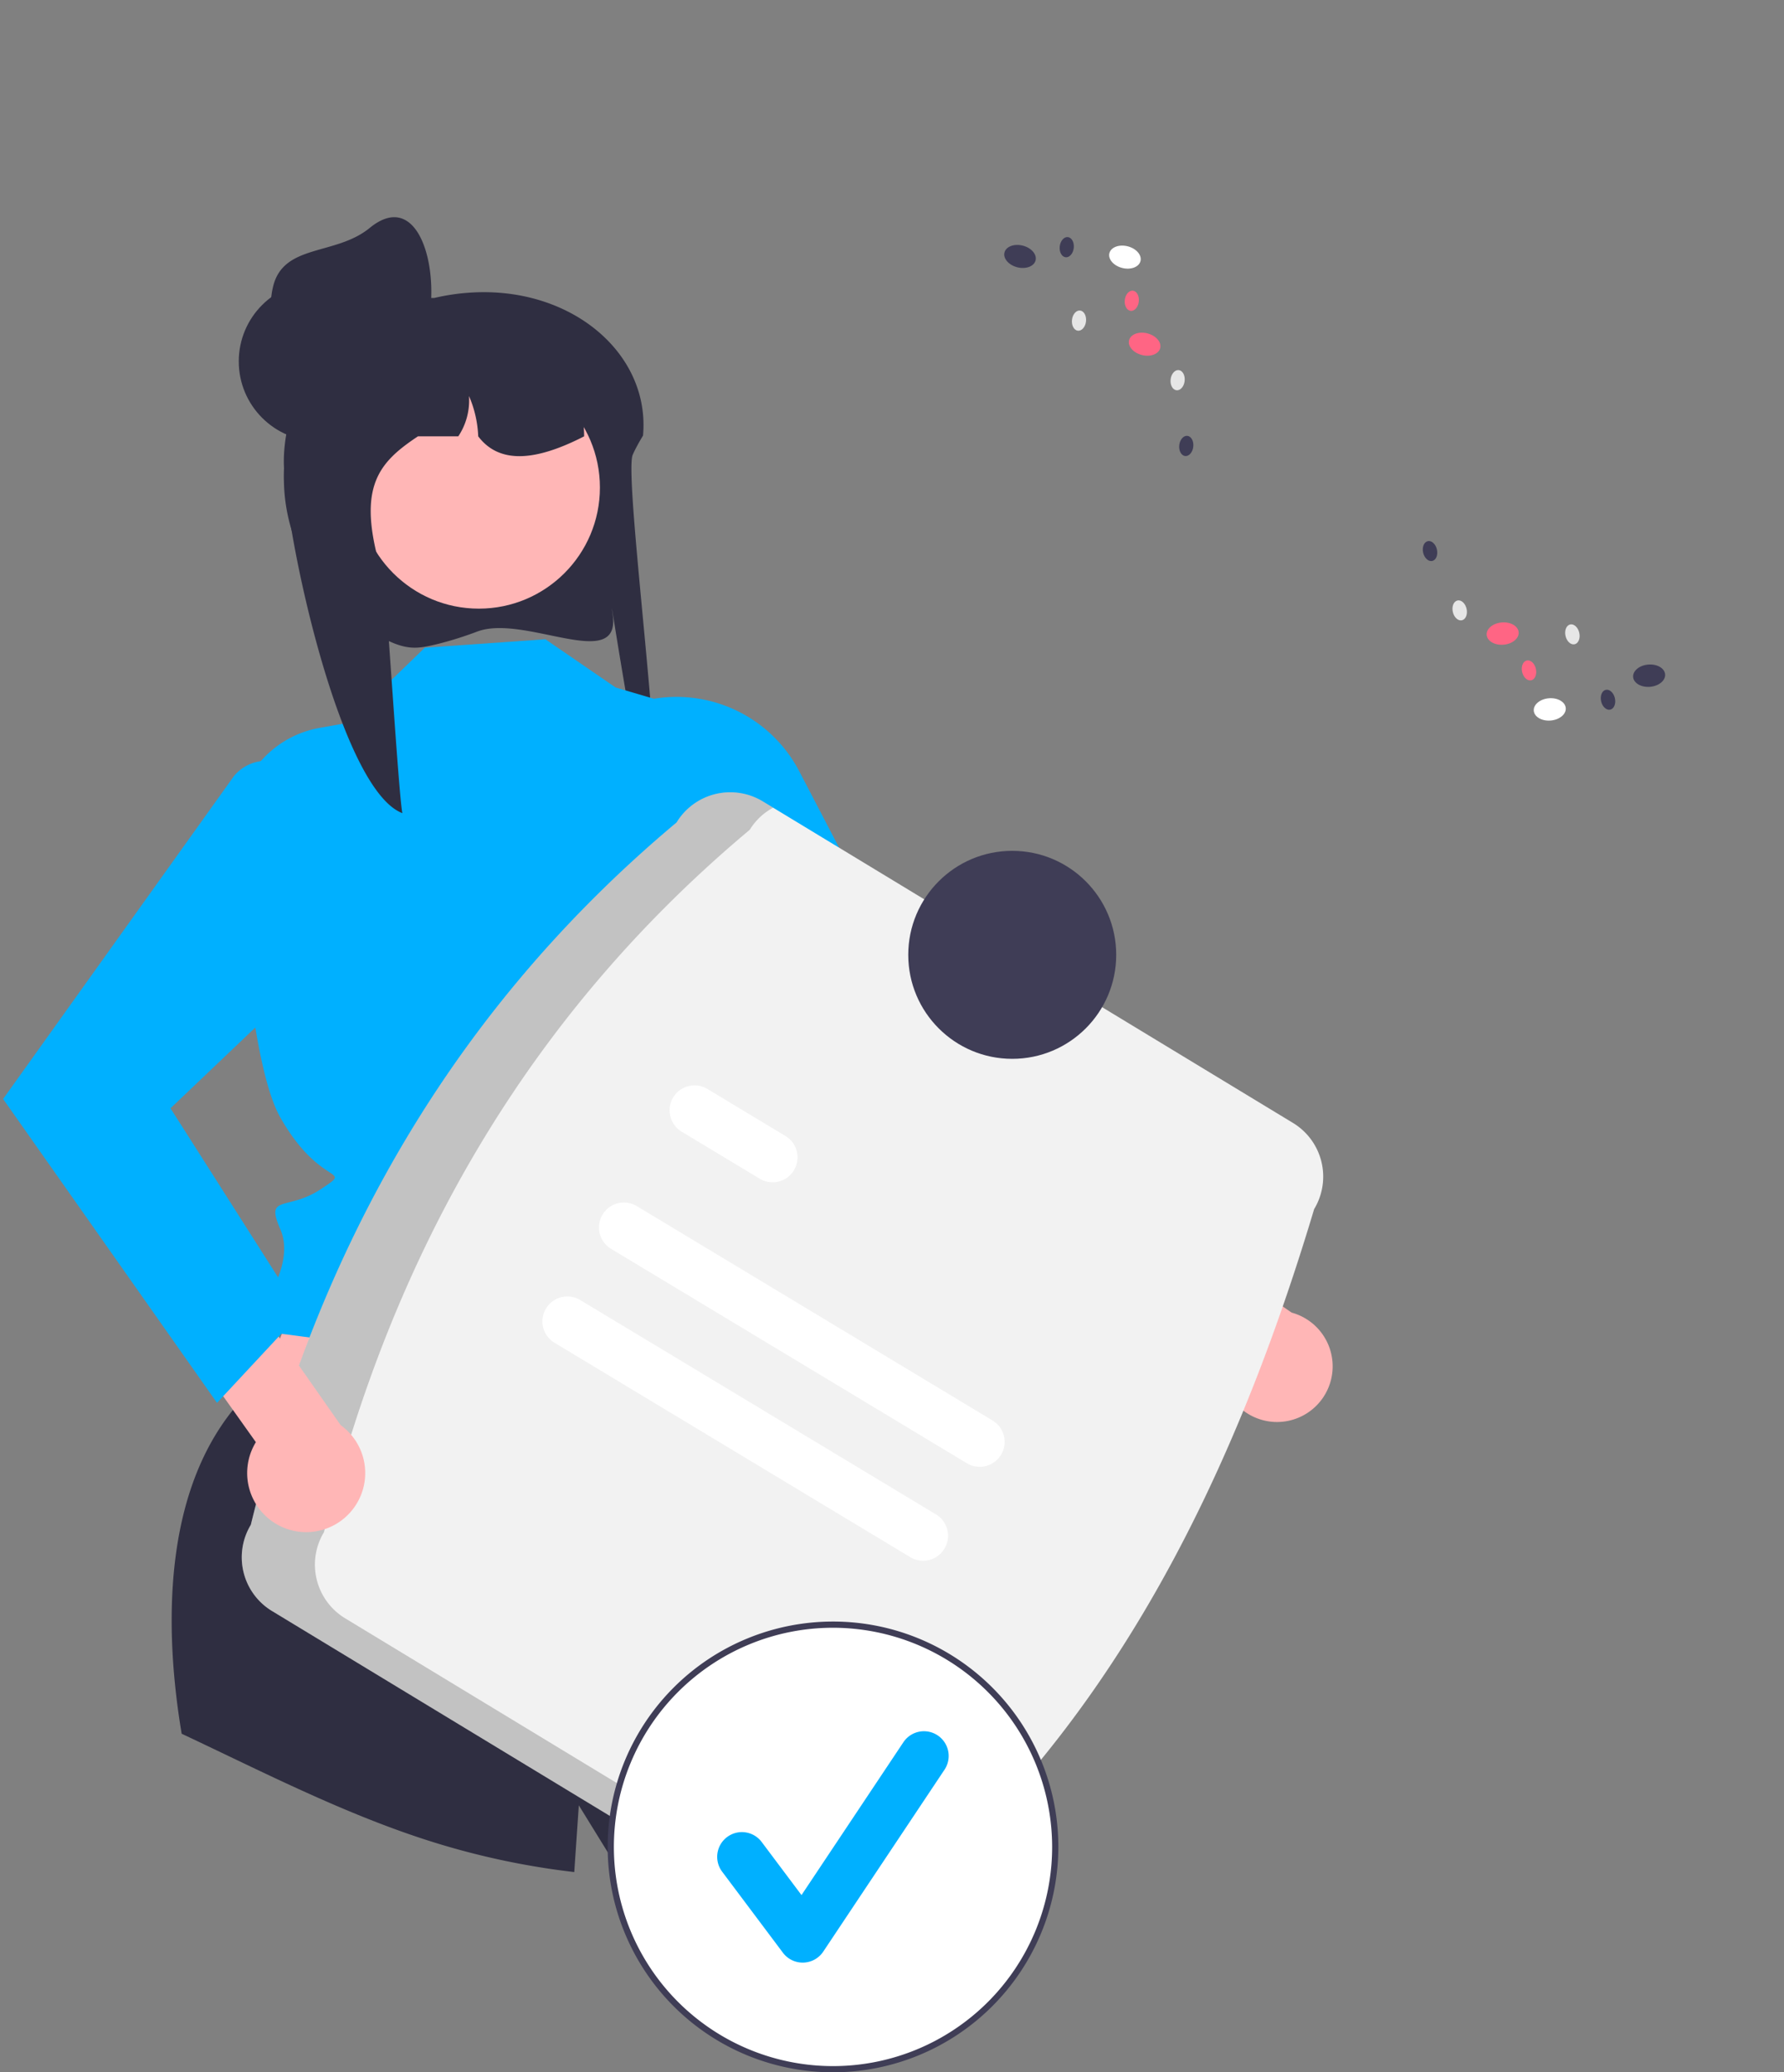 <svg xmlns="http://www.w3.org/2000/svg" data-name="Layer 1" width="575.455" height="668.319"
     viewBox="0 0 575.455 668.319" xmlns:xlink="http://www.w3.org/1999/xlink">
    <rect x="0" y="0" width="575.455" height="668.319" fill="#808080" stroke="none"/>
    <path d="M466.29,319.488a114.228,114.228,0,0,1-12.558,3.971c-5.626,1.371-8.802,2.007-14.231-.101-.191-.074-.373-.147-.544-.219a57.679,57.679,0,0,1-35.105-52.299c-.027-.384-.027-.787-.027-1.18a56.192,56.192,0,0,1,.271-5.675,57.37,57.37,0,0,1,1.23-7.633l-.054-.01c-4.396-4.495-6.087-10.653-5.527-16.84A27.832,27.832,0,0,1,412.318,218.689a44.032,44.032,0,0,1,18.281-6.453,46.326,46.326,0,0,1,5.255-.305h16.499a71.282,71.282,0,0,1,10.357-1.633h.027c33.205-2.754,59.391,19.259,56.949,46.043-.018.03-.045.059-.063.089-.706,1.151-1.33,2.243-1.881,3.285-.534.974-.986,1.908-1.375,2.793-3.03,6.846,11.37,113.061,6.205,114.674-2.94.915-14.789-78.123-12.663-63.093C512.585,332.946,481.587,313.833,466.29,319.488Z"
          transform="translate(-312.272 -115.841)" fill="#2f2e41"/>
    <polygon points="204.039 395.654 250.068 493.714 73.005 475.781 109.966 381.645 204.039 395.654" fill="#ffb6b6"/>
    <path d="M608.711,708.101a257.909,257.909,0,0,1-95.64,12.81l-14.09-22.85s-.59,8.51-1.47,21.52a248.821,248.821,0,0,1-45.47-9.64c-28.11-8.79-54.46-22.41-81.17-34.97-5.41-32.25-7.44-81.98,22.47-110.93l160.99,29.5s25.83,19.32,18.92,26.24c-6.91,6.91-7.98,5.84-3.44,10.38,4.54,4.54,14.35,10.61,14.45,14.58C584.301,646.291,595.311,674.401,608.711,708.101Z"
          transform="translate(-312.272 -115.841)" fill="#2f2e41"/>
    <path d="M488.199,322.007l-38.895,2.714L424.165,349.013l-8.804,1.571A32.825,32.825,0,0,0,388.355,384.83c1.811,30.683,5.866,76.528,14.341,91.402,13.141,23.063,23.996,15.827,13.141,23.063s-18.142,1.55-13.141,12.986-6.758,26.105-6.758,26.105l-4.681,4.681,4.965,2.035L554.417,565.686s-13.679-61.502-5.124-76.61,29.296-60.777,10.785-78.646l-18.1-63.694-31.134-9.182Z"
          transform="translate(-312.272 -115.841)" fill="#00b0ff"/>
    <path d="M723.647,574.429A17.981,17.981,0,0,1,706.566,553.024L632.36,502.768l8.854-23.943L728.914,539.159a17.956,17.956,0,0,1-5.267,35.27Z"
          transform="translate(-312.272 -115.841)" fill="#ffb6b6"/>
    <path d="M514.05,343.728l-10.783,4.27,57.522,112.344,119.079,81.168,17.165-29.011-90.644-78.294-36.29-69.598A44.665,44.665,0,0,0,514.05,343.728Z"
          transform="translate(-312.272 -115.841)" fill="#00b0ff"/>
    <circle cx="154.455" cy="157.231" r="39.056" fill="#ffb6b6"/>
    <path d="M500.69,256.556c-.651.344-1.293.66-1.945.977-.678.326-1.357.651-2.044.959-13.07,5.925-23.717,6.585-30.175-1.936a36.169,36.169,0,0,0-2.976-13.007,20.903,20.903,0,0,1-3.446,13.007H447.097c-13.396,8.891-20.27,17.059-10.972,46.248.606,1.918,4.758,70.047,5.943,75.284-20.279-7.779-37.773-90.371-38.216-112.134-.027-.353-.027-.724-.027-1.085a47.554,47.554,0,0,1,.271-5.219,48.861,48.861,0,0,1,1.23-7.019l-.054-.009a18.331,18.331,0,0,1-5.527-15.486,44.664,44.664,0,0,1,12.41-11.126,79.196,79.196,0,0,1,13.586-5.102c.118-.027.217-.054.335-.081,1.429-.389,2.894-.742,4.36-1.049a81.869,81.869,0,0,1,9.145-1.384c.226-.009.443-.027.642-.027a6.853,6.853,0,0,1,3.491.959c.009,0,.009.009.027.009a6.89,6.89,0,0,1,3.356,5.861h14.491c.534,0,1.067.018,1.601.045,20.18.805,36.398,9.434,37.438,29.271C500.672,255.199,500.69,255.868,500.69,256.556Z"
          transform="translate(-312.272 -115.841)" fill="#2f2e41"/>
    <circle cx="102.747" cy="116.555" r="25.73" fill="#2f2e41"/>
    <path d="M450.344,220.495c-2.923,13.906-17.345,22.224-31.142,18.821a25.73,25.73,0,0,1-18.821-31.142c3.402-13.797,20.147-9.82,31.142-18.821C447.077,176.618,454.287,201.741,450.344,220.495Z"
          transform="translate(-312.272 -115.841)" fill="#2f2e41"/>
    <path d="M393.176,607.597c21.929-89.427,65.38-166.292,137.341-226.514a20.246,20.246,0,0,1,27.777-6.808L729.362,477.998a20.246,20.246,0,0,1,6.807,27.777c-27.466,91.762-68.605,171.388-137.341,226.514a20.245,20.245,0,0,1-27.777,6.808L399.984,635.374A20.246,20.246,0,0,1,393.176,607.597Z"
          transform="translate(-312.272 -115.841)" fill="#f2f2f2"/>
    <path d="M423.582,637.735a20.245,20.245,0,0,1-6.808-27.777c21.929-89.428,65.38-166.292,137.341-226.514a19.984,19.984,0,0,1,7.546-7.128l-3.366-2.041a20.246,20.246,0,0,0-27.777,6.807C458.556,441.305,415.105,518.169,393.176,607.597a20.245,20.245,0,0,0,6.808,27.777L571.052,739.097a20.156,20.156,0,0,0,20.232.32Z"
          transform="translate(-312.272 -115.841)" opacity="0.2" style="isolation:isolate"/>
    <path d="M624.201,587.772l-114.829-69.189a8.044,8.044,0,0,1,8.303-13.78l114.829,69.189a8.044,8.044,0,0,1-8.303,13.779Z"
          transform="translate(-312.272 -115.841)" fill="#fff"/>
    <path d="M557.401,496.021l-25.262-15.222a8.044,8.044,0,0,1,8.259-13.806l.043.026,25.262,15.222a8.044,8.044,0,0,1-8.303,13.779Z"
          transform="translate(-312.272 -115.841)" fill="#fff"/>
    <path d="M605.951,618.061l-114.829-69.189a8.044,8.044,0,0,1,8.286-13.79l.016.01,114.829,69.189a8.044,8.044,0,0,1-8.303,13.779Z"
          transform="translate(-312.272 -115.841)" fill="#fff"/>
    <circle cx="326.511" cy="307.935" r="33.539" fill="#3f3d56"/>
    <circle cx="268.698" cy="595.633" r="71.685" fill="#fff"/>
    <path d="M580.971,784.159a72.685,72.685,0,1,1,72.685-72.686A72.768,72.768,0,0,1,580.971,784.159Zm0-143.37a70.685,70.685,0,1,0,70.685,70.685A70.765,70.765,0,0,0,580.971,640.789Z"
          transform="translate(-312.272 -115.841)" fill="#3f3d56"/>
    <path d="M571.191,748.783a7.972,7.972,0,0,1-6.379-3.19L545.256,719.516a7.974,7.974,0,1,1,12.758-9.568l12.795,17.058,32.862-49.292a7.974,7.974,0,1,1,13.27,8.847L577.827,745.232a7.977,7.977,0,0,1-6.414,3.548C571.339,748.781,571.265,748.783,571.191,748.783Z"
          transform="translate(-312.272 -115.841)" fill="#00b0ff"/>
    <ellipse cx="812.172" cy="344.619" rx="5.177" ry="3.601"
             transform="translate(-338.679 -45.396) rotate(-4.887)" fill="#fff"/>
    <ellipse cx="844.222" cy="333.746" rx="5.177" ry="3.601"
             transform="translate(-337.636 -42.705) rotate(-4.887)" fill="#3f3d56"/>
    <ellipse cx="796.979" cy="320.166" rx="5.177" ry="3.601"
             transform="translate(-336.651 -46.779) rotate(-4.887)" fill="#ff6584"/>
    <ellipse cx="783.121" cy="312.684" rx="2.276" ry="3.272"
             transform="translate(-361.93 64.443) rotate(-12.732)" fill="#e6e6e6"/>
    <ellipse cx="773.549" cy="293.556" rx="2.276" ry="3.272"
             transform="translate(-357.95 61.863) rotate(-12.732)" fill="#3f3d56"/>
    <ellipse cx="819.473" cy="320.419" rx="2.276" ry="3.272"
             transform="translate(-362.741 72.645) rotate(-12.732)" fill="#e6e6e6"/>
    <ellipse cx="805.474" cy="332.04" rx="2.276" ry="3.272"
             transform="translate(-365.646 69.846) rotate(-12.732)" fill="#ff6584"/>
    <ellipse cx="830.959" cy="341.505" rx="2.276" ry="3.272"
             transform="translate(-367.106 75.695) rotate(-12.732)" fill="#3f3d56"/>
    <ellipse cx="675.135" cy="198.762" rx="3.601" ry="5.177"
             transform="translate(4.339 688.541) rotate(-75.779)" fill="#fff"/>
    <ellipse cx="641.291" cy="198.544" rx="3.601" ry="5.177"
             transform="translate(-20.979 655.569) rotate(-75.779)" fill="#3f3d56"/>
    <ellipse cx="681.486" cy="226.84" rx="3.601" ry="5.177"
             transform="translate(-18.088 715.878) rotate(-75.779)" fill="#ff6584"/>
    <ellipse cx="692.131" cy="238.447" rx="3.272" ry="2.276"
             transform="translate(66.027 783.978) rotate(-83.624)" fill="#e6e6e6"/>
    <ellipse cx="694.914" cy="259.655" rx="3.272" ry="2.276"
             transform="translate(47.425 805.597) rotate(-83.624)" fill="#3f3d56"/>
    <ellipse cx="660.314" cy="219.239" rx="3.272" ry="2.276"
             transform="translate(56.833 735.282) rotate(-83.624)" fill="#e6e6e6"/>
    <ellipse cx="677.346" cy="212.841" rx="3.272" ry="2.276"
             transform="translate(78.332 746.521) rotate(-83.624)" fill="#ff6584"/>
    <ellipse cx="656.363" cy="195.554" rx="3.272" ry="2.276"
             transform="translate(76.859 710.301) rotate(-83.624)" fill="#3f3d56"/>
    <path d="M403.842,608.544a19.072,19.072,0,0,1-9.035-27.606l-55.105-77.461L357.38,482.968l64.777,92.48a19.046,19.046,0,0,1-18.314,33.096Z"
          transform="translate(-312.272 -115.841)" fill="#ffb6b6"/>
    <path d="M405.109,363.073h0a13.6,13.6,0,0,0-17.382,3.06L313.272,470.262l69,98,27-29-42-66,55.818-53.145A44.665,44.665,0,0,0,405.109,363.073Z"
          transform="translate(-312.272 -115.841)" fill="#00b0ff"/>
</svg>